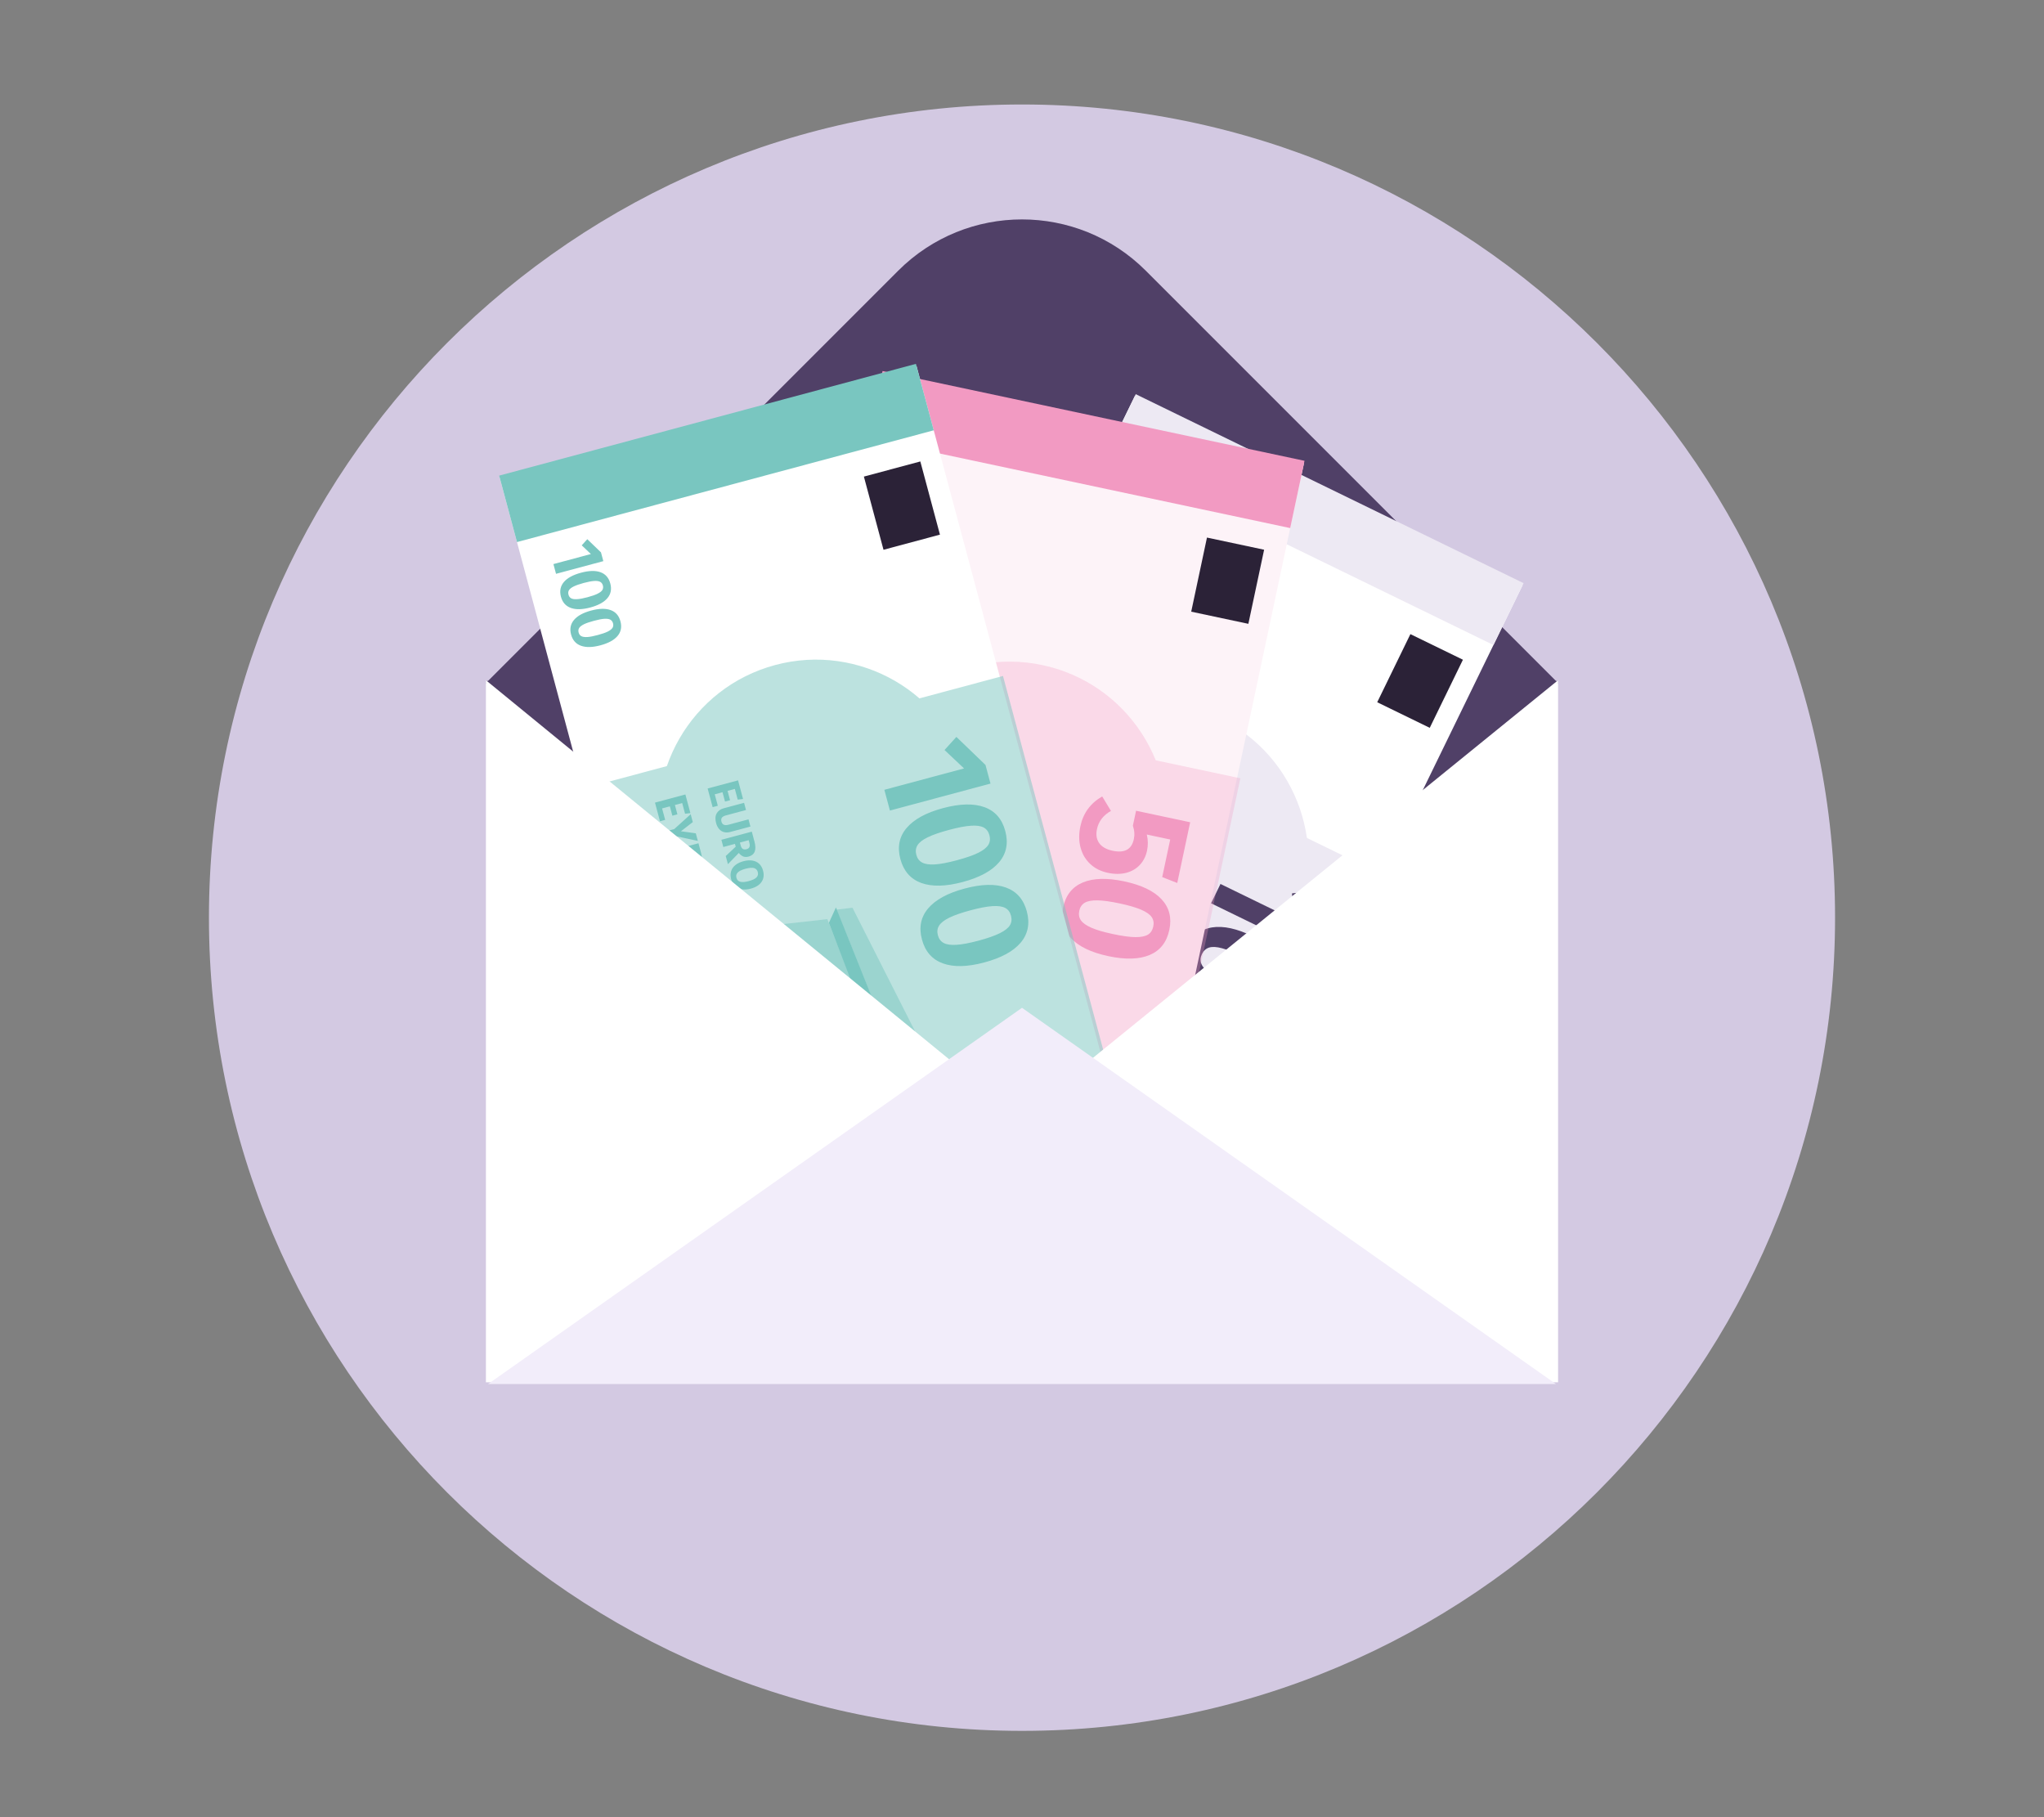 <?xml version="1.0" encoding="utf-8"?>
<svg xmlns="http://www.w3.org/2000/svg" xmlns:serif="http://www.serif.com/" xmlns:xlink="http://www.w3.org/1999/xlink" width="100%" height="100%" viewBox="0 0 450 400" version="1.1" style="fill-rule:evenodd;clip-rule:evenodd;stroke-linejoin:round;stroke-miterlimit:2;">
    <rect x="0" y="0" width="450" height="400" fill="#808080" stroke="none"/>
    <g>
        <g transform="matrix(1,0,0,1,225,202)">
            <g>
                <path d="M0,-179C98.79,-179 179,-98.79 179,0C179,98.79 98.79,179 0,179C-98.79,179 -179,98.79 -179,0C-179,-98.79 -98.79,-179 0,-179Z" style="fill:rgb(211,201,226);fill-rule:nonzero;"/>
                <path d="M0,-179C98.79,-179 179,-98.79 179,0C179,98.79 98.79,179 0,179C-98.79,179 -179,98.79 -179,0C-179,-98.79 -98.79,-179 0,-179Z" style="fill-opacity:0;fill-rule:nonzero;"/>
            </g>
        </g>
        <g transform="matrix(1,0,0,1,-35.84,77.528)">
            <g>
                <path d="M378.907,72.371L260.838,190.436L142.773,72.37L378.907,72.371Z" style="fill:rgb(80,64,103);fill-rule:nonzero;"/>
                <path d="M378.907,72.371L260.838,190.436L142.773,72.37L378.907,72.371Z" style="fill-opacity:0;fill-rule:nonzero;"/>
            </g>
        </g>
        <g transform="matrix(1,0,0,1,-35.84,78.028)">
            <g>
                <path d="M378.907,72.371L142.773,72.37L233.585,-18.441C248.637,-33.492 273.04,-33.492 288.092,-18.441L378.907,72.371Z" style="fill:rgb(80,64,103);fill-rule:nonzero;"/>
                <path d="M378.907,72.371L142.773,72.37L233.585,-18.441C248.637,-33.492 273.04,-33.492 288.092,-18.441L378.907,72.371Z" style="fill-opacity:0;fill-rule:nonzero;"/>
            </g>
        </g>
        <g transform="matrix(0.899,0.438,-0.438,0.899,159.801,-76.226)">
            <g transform="matrix(1,0,0,1,200,199.571)">
                <g>
                    <rect x="-47.491" y="-92.072" width="94.982" height="184.143" style="fill:white;fill-rule:nonzero;"/>
                </g>
            </g>
            <g transform="matrix(1,0,0,1,200,114.571)">
                <g>
                    <rect x="-47.491" y="-7.571" width="94.982" height="15.143" style="fill:rgb(237,233,243);fill-rule:nonzero;"/>
                </g>
            </g>
            <g transform="matrix(1,0,0,1,185.187,198.5)">
                <g transform="matrix(1,0,0,1,15.205,-0.795)">
                    <path d="M0,-34.705C19.154,-34.705 34.705,-19.154 34.705,0C34.705,19.154 19.154,34.705 0,34.705C-19.154,34.705 -34.705,19.154 -34.705,0C-34.705,-19.154 -19.154,-34.705 0,-34.705Z" style="fill:rgb(237,233,243);fill-rule:nonzero;"/>
                </g>
                <g transform="matrix(1.015,0,0,1.105,14.813,38.369)">
                    <rect x="-47.5" y="-52.993" width="95" height="105.985" style="fill:rgb(237,233,243);fill-rule:nonzero;"/>
                </g>
            </g>
            <g transform="matrix(1,0,0,1,236.432,136.338)">
                <g>
                    <rect x="-6.432" y="-8.339" width="12.864" height="16.677" style="fill:rgb(43,34,55);fill-rule:nonzero;"/>
                </g>
            </g>
            <g transform="matrix(0,1,-1,0,216.5,188)">
                <path d="M8.23,-22.92L0.61,-18.33L2.72,-15.06L7.75,-18.16L7.75,0L12.48,0L12.48,-22.92L8.23,-22.92ZM23.39,-23.36C20.65,-23.36 18.56,-22.33 17.14,-20.28C15.71,-18.23 14.99,-15.28 14.99,-11.42C14.99,-7.57 15.71,-4.61 17.14,-2.55C18.56,-0.49 20.65,0.54 23.39,0.54C26.13,0.54 28.23,-0.49 29.67,-2.55C31.1,-4.61 31.82,-7.57 31.82,-11.42C31.82,-15.28 31.11,-18.23 29.68,-20.28C28.25,-22.33 26.16,-23.36 23.39,-23.36ZM23.39,-19.75C24.21,-19.75 24.87,-19.5 25.36,-18.99C25.86,-18.48 26.24,-17.62 26.49,-16.41C26.74,-15.19 26.86,-13.53 26.86,-11.42C26.86,-9.34 26.74,-7.69 26.49,-6.48C26.24,-5.26 25.86,-4.4 25.36,-3.88C24.87,-3.35 24.21,-3.09 23.39,-3.09C22.58,-3.09 21.92,-3.36 21.42,-3.89C20.92,-4.43 20.55,-5.3 20.32,-6.51C20.08,-7.72 19.96,-9.36 19.96,-11.42C19.96,-13.49 20.08,-15.12 20.32,-16.34C20.55,-17.55 20.92,-18.42 21.42,-18.96C21.92,-19.49 22.58,-19.75 23.39,-19.75Z" style="fill:rgb(80,64,103);fill-rule:nonzero;"/>
            </g>
            <g transform="matrix(0,1,-1,0,159,125.25)">
                <path d="M3.87,-10.78L0.29,-8.62L1.28,-7.09L3.65,-8.54L3.65,0L5.87,0L5.87,-10.78L3.87,-10.78ZM11.01,-10.99C9.72,-10.99 8.74,-10.51 8.06,-9.54C7.39,-8.58 7.06,-7.19 7.06,-5.38C7.06,-3.56 7.39,-2.17 8.06,-1.2C8.74,-0.23 9.72,0.26 11.01,0.26C12.3,0.26 13.28,-0.23 13.96,-1.2C14.64,-2.17 14.98,-3.56 14.98,-5.38C14.98,-7.19 14.64,-8.58 13.97,-9.54C13.3,-10.51 12.31,-10.99 11.01,-10.99ZM11.01,-9.3C11.39,-9.3 11.7,-9.18 11.94,-8.94C12.17,-8.7 12.35,-8.29 12.46,-7.72C12.58,-7.15 12.64,-6.37 12.64,-5.38C12.64,-4.39 12.58,-3.62 12.46,-3.05C12.35,-2.48 12.17,-2.07 11.94,-1.82C11.7,-1.58 11.39,-1.46 11.01,-1.46C10.62,-1.46 10.31,-1.58 10.08,-1.83C9.85,-2.08 9.67,-2.49 9.56,-3.06C9.45,-3.63 9.39,-4.41 9.39,-5.38C9.39,-6.35 9.45,-7.12 9.56,-7.69C9.67,-8.26 9.85,-8.67 10.08,-8.92C10.31,-9.17 10.62,-9.3 11.01,-9.3Z" style="fill:rgb(80,64,103);fill-rule:nonzero;"/>
            </g>
            <g transform="matrix(0,1,-1,0,179,184.75)">
                <path d="M0.65,-6.93L0.65,0L4.9,0L4.9,-1.18L2.29,-1.18L2.29,-2.95L4.42,-2.95L4.42,-4.1L2.29,-4.1L2.29,-5.76L4.73,-5.76L4.9,-6.93L0.65,-6.93ZM11.18,-6.93L9.54,-6.93L9.54,-2.37C9.54,-1.92 9.45,-1.59 9.28,-1.38C9.11,-1.16 8.84,-1.05 8.47,-1.05C8.1,-1.05 7.83,-1.16 7.66,-1.38C7.49,-1.59 7.41,-1.92 7.41,-2.37L7.41,-6.93L5.77,-6.93L5.77,-2.3C5.77,-1.55 6,-0.95 6.46,-0.5C6.92,-0.05 7.59,0.17 8.47,0.17C9.06,0.17 9.55,0.06 9.96,-0.15C10.37,-0.36 10.67,-0.66 10.87,-1.03C11.08,-1.4 11.18,-1.83 11.18,-2.3L11.18,-6.93ZM16.04,0L17.89,0L16.13,-2.95C16.59,-3.16 16.93,-3.41 17.14,-3.71C17.35,-4 17.46,-4.37 17.46,-4.82C17.46,-5.53 17.22,-6.06 16.74,-6.41C16.27,-6.76 15.56,-6.93 14.61,-6.93L12.34,-6.93L12.34,0L13.98,0L13.98,-2.65L14.62,-2.65L16.04,0ZM13.98,-5.78L14.57,-5.78C14.98,-5.78 15.28,-5.7 15.47,-5.55C15.67,-5.4 15.77,-5.15 15.77,-4.82C15.77,-4.46 15.68,-4.2 15.49,-4.03C15.31,-3.86 15.04,-3.78 14.67,-3.78L13.98,-3.78L13.98,-5.78ZM21.27,-7.1C20.62,-7.1 20.07,-6.96 19.6,-6.67C19.13,-6.38 18.77,-5.96 18.52,-5.41C18.27,-4.86 18.15,-4.22 18.15,-3.47C18.15,-2.7 18.27,-2.05 18.52,-1.51C18.77,-0.96 19.13,-0.55 19.6,-0.26C20.07,0.03 20.62,0.17 21.27,0.17C21.92,0.17 22.47,0.03 22.94,-0.27C23.41,-0.56 23.77,-0.97 24.02,-1.52C24.27,-2.07 24.4,-2.72 24.4,-3.47C24.4,-4.62 24.12,-5.52 23.57,-6.15C23.02,-6.78 22.26,-7.1 21.27,-7.1ZM21.27,-5.9C21.74,-5.9 22.1,-5.71 22.33,-5.33C22.56,-4.95 22.68,-4.33 22.68,-3.47C22.68,-2.61 22.56,-1.99 22.33,-1.61C22.1,-1.22 21.75,-1.03 21.27,-1.03C20.8,-1.03 20.45,-1.22 20.22,-1.61C19.99,-2 19.87,-2.62 19.87,-3.47C19.87,-4.32 19.98,-4.94 20.21,-5.33C20.44,-5.71 20.8,-5.9 21.27,-5.9ZM0.65,5.07L0.65,12L4.9,12L4.9,10.82L2.29,10.82L2.29,9.05L4.42,9.05L4.42,7.9L2.29,7.9L2.29,6.24L4.73,6.24L4.9,5.07L0.65,5.07ZM9.5,5.07L8.22,8.12L6.94,5.07L5.15,5.07L7.37,9.41L7.37,12L9.01,12L9.01,9.4L11.23,5.07L9.5,5.07ZM14.01,5.07L11.77,5.07L11.77,12L13.41,12L13.41,9.69L14.16,9.69C14.99,9.69 15.66,9.49 16.15,9.09C16.65,8.7 16.9,8.11 16.9,7.33C16.9,6.58 16.65,6.02 16.14,5.64C15.63,5.26 14.92,5.07 14.01,5.07ZM14.02,8.51L13.41,8.51L13.41,6.24L13.99,6.24C14.8,6.24 15.21,6.6 15.21,7.33C15.21,7.75 15.11,8.05 14.9,8.23C14.7,8.42 14.41,8.51 14.02,8.51ZM20.53,4.9C19.88,4.9 19.33,5.04 18.86,5.33C18.39,5.62 18.03,6.04 17.78,6.59C17.53,7.14 17.41,7.78 17.41,8.53C17.41,9.3 17.53,9.95 17.78,10.49C18.03,11.04 18.39,11.45 18.86,11.74C19.33,12.03 19.88,12.17 20.53,12.17C21.18,12.17 21.73,12.03 22.21,11.73C22.68,11.44 23.04,11.03 23.29,10.48C23.54,9.93 23.66,9.28 23.66,8.53C23.66,7.38 23.39,6.48 22.84,5.85C22.29,5.22 21.52,4.9 20.53,4.9ZM20.53,6.1C21,6.1 21.36,6.29 21.59,6.67C21.82,7.05 21.94,7.67 21.94,8.53C21.94,9.39 21.82,10.01 21.59,10.39C21.36,10.78 21.01,10.97 20.53,10.97C20.06,10.97 19.71,10.78 19.48,10.39C19.25,10 19.13,9.38 19.13,8.53C19.13,7.68 19.24,7.06 19.47,6.67C19.7,6.29 20.06,6.1 20.53,6.1ZM0.65,16.07L0.65,23L4.9,23L4.9,21.82L2.29,21.82L2.29,20.05L4.42,20.05L4.42,18.9L2.29,18.9L2.29,17.24L4.73,17.24L4.9,16.07L0.65,16.07ZM11.21,16.07L9.74,16.07L9.74,18.87C9.74,19.68 9.81,20.54 9.96,21.45L7.91,16.07L5.87,16.07L5.87,23L7.33,23L7.33,20.46C7.33,19.91 7.31,19.43 7.27,19.02C7.24,18.62 7.19,18.16 7.12,17.63L9.12,23L11.21,23L11.21,16.07ZM14.7,16.07L12.46,16.07L12.46,23L14.1,23L14.1,20.69L14.85,20.69C15.68,20.69 16.35,20.49 16.85,20.09C17.34,19.7 17.59,19.11 17.59,18.33C17.59,17.58 17.34,17.02 16.83,16.64C16.32,16.26 15.61,16.07 14.7,16.07ZM14.71,19.51L14.1,19.51L14.1,17.24L14.68,17.24C15.49,17.24 15.9,17.6 15.9,18.33C15.9,18.75 15.8,19.05 15.6,19.23C15.39,19.42 15.1,19.51 14.71,19.51ZM21.22,15.9C20.57,15.9 20.02,16.04 19.55,16.33C19.08,16.62 18.73,17.04 18.48,17.59C18.23,18.14 18.1,18.78 18.1,19.53C18.1,20.3 18.23,20.95 18.48,21.49C18.73,22.04 19.08,22.45 19.55,22.74C20.02,23.03 20.57,23.17 21.22,23.17C21.87,23.17 22.43,23.03 22.9,22.73C23.37,22.44 23.73,22.03 23.98,21.48C24.23,20.93 24.35,20.28 24.35,19.53C24.35,18.38 24.08,17.48 23.53,16.85C22.98,16.22 22.21,15.9 21.22,15.9ZM21.22,17.1C21.69,17.1 22.05,17.29 22.28,17.67C22.51,18.05 22.63,18.67 22.63,19.53C22.63,20.39 22.52,21.01 22.29,21.39C22.06,21.78 21.7,21.97 21.22,21.97C20.75,21.97 20.4,21.78 20.17,21.39C19.94,21 19.82,20.38 19.82,19.53C19.82,18.68 19.94,18.06 20.17,17.67C20.4,17.29 20.75,17.1 21.22,17.1Z" style="fill:rgb(80,64,103);fill-rule:nonzero;"/>
            </g>
            <g transform="matrix(1,0,0,1,200,200)">
                <g>
                    <path d="M-47.25,13.25L-47,70.5L3.75,79.25L-3,20L-47.25,13.25Z" style="fill:rgb(242,154,194);fill-opacity:0.5;fill-rule:nonzero;"/>
                </g>
            </g>
            <g transform="matrix(1,0,0,1,198,200)">
                <g>
                    <path d="M-37.5,33.125L-40.375,57.75L0.5,64.375C0.5,64.375 -0.125,55.25 -0.75,47.125C-1.375,39 -12.5,37.125 -12.5,37.125L-37.5,33.125Z" style="fill:rgb(242,154,194);fill-rule:nonzero;"/>
                </g>
            </g>
            <g transform="matrix(1,0,0,1,198.75,200)">
                <g>
                    <path d="M0.75,18L-1.625,20.875C-1.625,20.875 3.625,71.75 4,71.5C4.375,71.25 6.75,68.125 6.75,68.125L0.75,18Z" style="fill:rgb(242,154,194);fill-rule:nonzero;"/>
                </g>
                <g transform="matrix(1,0,0,1,-1,0)">
                    <g opacity="0.5">
                        <path d="M1.75,18.5L7.75,68.25L15.5,67.875L5.25,19L1.75,18.5Z" style="fill:rgb(242,154,194);fill-rule:nonzero;"/>
                    </g>
                </g>
            </g>
        </g>
        <g transform="matrix(0.978,0.208,-0.208,0.978,67.406,-54.693)">
            <g transform="matrix(1,0,0,1,200,199.571)">
                <g>
                    <rect x="-47.491" y="-92.072" width="94.982" height="184.143" style="fill:rgb(253,243,248);fill-rule:nonzero;"/>
                </g>
            </g>
            <g transform="matrix(1,0,0,1,200,114.571)">
                <g>
                    <rect x="-47.491" y="-7.571" width="94.982" height="15.143" style="fill:rgb(242,154,194);fill-rule:nonzero;"/>
                </g>
            </g>
            <g transform="matrix(1,0,0,1,185.187,198.5)">
                <g opacity="0.3">
                    <g transform="matrix(1,0,0,1,15.205,-0.795)">
                        <path d="M0,-34.705C19.154,-34.705 34.705,-19.154 34.705,0C34.705,19.154 19.154,34.705 0,34.705C-19.154,34.705 -34.705,19.154 -34.705,0C-34.705,-19.154 -19.154,-34.705 0,-34.705Z" style="fill:rgb(242,154,194);fill-rule:nonzero;"/>
                    </g>
                    <g transform="matrix(1.015,0,0,1.105,14.813,38.369)">
                        <rect x="-47.5" y="-52.993" width="95" height="105.985" style="fill:rgb(242,154,194);fill-rule:nonzero;"/>
                    </g>
                </g>
            </g>
            <g transform="matrix(1,0,0,1,236.432,136.338)">
                <g>
                    <rect x="-6.432" y="-8.339" width="12.864" height="16.677" style="fill:rgb(43,34,55);fill-rule:nonzero;"/>
                </g>
            </g>
            <g transform="matrix(0,1,-1,0,216.5,188)">
                <path d="M15.74,-22.92L2.07,-22.92L2.07,-10.74L5.44,-10.74C5.96,-11.04 6.44,-11.25 6.89,-11.37C7.33,-11.5 7.8,-11.56 8.3,-11.56C10.61,-11.56 11.76,-10.21 11.76,-7.51C11.76,-6.11 11.42,-5.03 10.73,-4.28C10.04,-3.54 9.07,-3.16 7.82,-3.16C6.05,-3.16 4.53,-3.89 3.26,-5.34L0.54,-2.79C2.54,-0.57 5.01,0.54 7.96,0.54C9.7,0.54 11.24,0.2 12.56,-0.48C13.89,-1.16 14.91,-2.1 15.64,-3.32C16.37,-4.53 16.73,-5.93 16.73,-7.51C16.73,-9.03 16.44,-10.35 15.88,-11.48C15.31,-12.6 14.54,-13.45 13.55,-14.04C12.56,-14.63 11.44,-14.93 10.17,-14.93C8.96,-14.93 7.81,-14.67 6.7,-14.14L6.7,-19.41L15.16,-19.41L15.74,-22.92ZM26.21,-23.36C23.47,-23.36 21.39,-22.33 19.96,-20.28C18.53,-18.23 17.82,-15.28 17.82,-11.42C17.82,-7.57 18.53,-4.61 19.96,-2.55C21.39,-0.49 23.47,0.54 26.21,0.54C28.96,0.54 31.05,-0.49 32.49,-2.55C33.93,-4.61 34.65,-7.57 34.65,-11.42C34.65,-15.28 33.93,-18.23 32.5,-20.28C31.08,-22.33 28.98,-23.36 26.21,-23.36ZM26.21,-19.75C27.03,-19.75 27.69,-19.5 28.19,-18.99C28.68,-18.48 29.06,-17.62 29.31,-16.41C29.56,-15.19 29.68,-13.53 29.68,-11.42C29.68,-9.34 29.56,-7.69 29.31,-6.48C29.06,-5.26 28.68,-4.4 28.19,-3.88C27.69,-3.35 27.03,-3.09 26.21,-3.09C25.4,-3.09 24.74,-3.36 24.24,-3.89C23.74,-4.43 23.38,-5.3 23.14,-6.51C22.9,-7.72 22.78,-9.36 22.78,-11.42C22.78,-13.49 22.9,-15.12 23.14,-16.34C23.38,-17.55 23.74,-18.42 24.24,-18.96C24.74,-19.49 25.4,-19.75 26.21,-19.75Z" style="fill:rgb(242,154,194);fill-rule:nonzero;"/>
            </g>
            <g transform="matrix(0,1,-1,0,159,125.25)">
                <path d="M7.41,-10.78L0.98,-10.78L0.98,-5.06L2.56,-5.06C2.81,-5.19 3.03,-5.29 3.24,-5.35C3.45,-5.41 3.67,-5.44 3.9,-5.44C4.99,-5.44 5.54,-4.81 5.54,-3.54C5.54,-2.87 5.37,-2.37 5.05,-2.02C4.72,-1.66 4.27,-1.49 3.68,-1.49C2.85,-1.49 2.13,-1.83 1.54,-2.51L0.26,-1.31C1.19,-0.27 2.36,0.26 3.74,0.26C4.57,0.26 5.29,0.1 5.91,-0.22C6.54,-0.54 7.02,-0.99 7.36,-1.56C7.7,-2.13 7.87,-2.79 7.87,-3.54C7.87,-4.25 7.74,-4.87 7.47,-5.4C7.21,-5.93 6.84,-6.33 6.38,-6.61C5.91,-6.89 5.38,-7.02 4.78,-7.02C4.22,-7.02 3.67,-6.9 3.15,-6.66L3.15,-9.14L7.14,-9.14L7.41,-10.78ZM12.34,-10.99C11.05,-10.99 10.06,-10.51 9.39,-9.54C8.72,-8.58 8.38,-7.19 8.38,-5.38C8.38,-3.56 8.72,-2.17 9.39,-1.2C10.06,-0.23 11.05,0.26 12.34,0.26C13.63,0.26 14.61,-0.23 15.29,-1.2C15.97,-2.17 16.3,-3.56 16.3,-5.38C16.3,-7.19 15.97,-8.58 15.3,-9.54C14.62,-10.51 13.64,-10.99 12.34,-10.99ZM12.34,-9.3C12.72,-9.3 13.03,-9.18 13.26,-8.94C13.5,-8.7 13.67,-8.29 13.79,-7.72C13.91,-7.15 13.97,-6.37 13.97,-5.38C13.97,-4.39 13.91,-3.62 13.79,-3.05C13.67,-2.48 13.5,-2.07 13.26,-1.82C13.03,-1.58 12.72,-1.46 12.34,-1.46C11.95,-1.46 11.64,-1.58 11.41,-1.83C11.17,-2.08 11,-2.49 10.89,-3.06C10.78,-3.63 10.72,-4.41 10.72,-5.38C10.72,-6.35 10.78,-7.12 10.89,-7.69C11,-8.26 11.17,-8.67 11.41,-8.92C11.64,-9.17 11.95,-9.3 12.34,-9.3Z" style="fill:rgb(242,154,194);fill-rule:nonzero;"/>
            </g>
            <g transform="matrix(0,1,-1,0,179,184.75)">
                <path d="M0.65,-6.93L0.65,0L4.9,0L4.9,-1.18L2.29,-1.18L2.29,-2.95L4.42,-2.95L4.42,-4.1L2.29,-4.1L2.29,-5.76L4.73,-5.76L4.9,-6.93L0.65,-6.93ZM11.18,-6.93L9.54,-6.93L9.54,-2.37C9.54,-1.92 9.45,-1.59 9.28,-1.38C9.11,-1.16 8.84,-1.05 8.47,-1.05C8.1,-1.05 7.83,-1.16 7.66,-1.38C7.49,-1.59 7.41,-1.92 7.41,-2.37L7.41,-6.93L5.77,-6.93L5.77,-2.3C5.77,-1.55 6,-0.95 6.46,-0.5C6.92,-0.05 7.59,0.17 8.47,0.17C9.06,0.17 9.55,0.06 9.96,-0.15C10.37,-0.36 10.67,-0.66 10.87,-1.03C11.08,-1.4 11.18,-1.83 11.18,-2.3L11.18,-6.93ZM16.04,0L17.89,0L16.13,-2.95C16.59,-3.16 16.93,-3.41 17.14,-3.71C17.35,-4 17.46,-4.37 17.46,-4.82C17.46,-5.53 17.22,-6.06 16.74,-6.41C16.27,-6.76 15.56,-6.93 14.61,-6.93L12.34,-6.93L12.34,0L13.98,0L13.98,-2.65L14.62,-2.65L16.04,0ZM13.98,-5.78L14.57,-5.78C14.98,-5.78 15.28,-5.7 15.47,-5.55C15.67,-5.4 15.77,-5.15 15.77,-4.82C15.77,-4.46 15.68,-4.2 15.49,-4.03C15.31,-3.86 15.04,-3.78 14.67,-3.78L13.98,-3.78L13.98,-5.78ZM21.27,-7.1C20.62,-7.1 20.07,-6.96 19.6,-6.67C19.13,-6.38 18.77,-5.96 18.52,-5.41C18.27,-4.86 18.15,-4.22 18.15,-3.47C18.15,-2.7 18.27,-2.05 18.52,-1.51C18.77,-0.96 19.13,-0.55 19.6,-0.26C20.07,0.03 20.62,0.17 21.27,0.17C21.92,0.17 22.47,0.03 22.94,-0.27C23.41,-0.56 23.77,-0.97 24.02,-1.52C24.27,-2.07 24.4,-2.72 24.4,-3.47C24.4,-4.62 24.12,-5.52 23.57,-6.15C23.02,-6.78 22.26,-7.1 21.27,-7.1ZM21.27,-5.9C21.74,-5.9 22.1,-5.71 22.33,-5.33C22.56,-4.95 22.68,-4.33 22.68,-3.47C22.68,-2.61 22.56,-1.99 22.33,-1.61C22.1,-1.22 21.75,-1.03 21.27,-1.03C20.8,-1.03 20.45,-1.22 20.22,-1.61C19.99,-2 19.87,-2.62 19.87,-3.47C19.87,-4.32 19.98,-4.94 20.21,-5.33C20.44,-5.71 20.8,-5.9 21.27,-5.9ZM0.65,5.07L0.65,12L4.9,12L4.9,10.82L2.29,10.82L2.29,9.05L4.42,9.05L4.42,7.9L2.29,7.9L2.29,6.24L4.73,6.24L4.9,5.07L0.65,5.07ZM9.5,5.07L8.22,8.12L6.94,5.07L5.15,5.07L7.37,9.41L7.37,12L9.01,12L9.01,9.4L11.23,5.07L9.5,5.07ZM14.01,5.07L11.77,5.07L11.77,12L13.41,12L13.41,9.69L14.16,9.69C14.99,9.69 15.66,9.49 16.15,9.09C16.65,8.7 16.9,8.11 16.9,7.33C16.9,6.58 16.65,6.02 16.14,5.64C15.63,5.26 14.92,5.07 14.01,5.07ZM14.02,8.51L13.41,8.51L13.41,6.24L13.99,6.24C14.8,6.24 15.21,6.6 15.21,7.33C15.21,7.75 15.11,8.05 14.9,8.23C14.7,8.42 14.41,8.51 14.02,8.51ZM20.53,4.9C19.88,4.9 19.33,5.04 18.86,5.33C18.39,5.62 18.03,6.04 17.78,6.59C17.53,7.14 17.41,7.78 17.41,8.53C17.41,9.3 17.53,9.95 17.78,10.49C18.03,11.04 18.39,11.45 18.86,11.74C19.33,12.03 19.88,12.17 20.53,12.17C21.18,12.17 21.73,12.03 22.21,11.73C22.68,11.44 23.04,11.03 23.29,10.48C23.54,9.93 23.66,9.28 23.66,8.53C23.66,7.38 23.39,6.48 22.84,5.85C22.29,5.22 21.52,4.9 20.53,4.9ZM20.53,6.1C21,6.1 21.36,6.29 21.59,6.67C21.82,7.05 21.94,7.67 21.94,8.53C21.94,9.39 21.82,10.01 21.59,10.39C21.36,10.78 21.01,10.97 20.53,10.97C20.06,10.97 19.71,10.78 19.48,10.39C19.25,10 19.13,9.38 19.13,8.53C19.13,7.68 19.24,7.06 19.47,6.67C19.7,6.29 20.06,6.1 20.53,6.1ZM0.65,16.07L0.65,23L4.9,23L4.9,21.82L2.29,21.82L2.29,20.05L4.42,20.05L4.42,18.9L2.29,18.9L2.29,17.24L4.73,17.24L4.9,16.07L0.65,16.07ZM11.21,16.07L9.74,16.07L9.74,18.87C9.74,19.68 9.81,20.54 9.96,21.45L7.91,16.07L5.87,16.07L5.87,23L7.33,23L7.33,20.46C7.33,19.91 7.31,19.43 7.27,19.02C7.24,18.62 7.19,18.16 7.12,17.63L9.12,23L11.21,23L11.21,16.07ZM14.7,16.07L12.46,16.07L12.46,23L14.1,23L14.1,20.69L14.85,20.69C15.68,20.69 16.35,20.49 16.85,20.09C17.34,19.7 17.59,19.11 17.59,18.33C17.59,17.58 17.34,17.02 16.83,16.64C16.32,16.26 15.61,16.07 14.7,16.07ZM14.71,19.51L14.1,19.51L14.1,17.24L14.68,17.24C15.49,17.24 15.9,17.6 15.9,18.33C15.9,18.75 15.8,19.05 15.6,19.23C15.39,19.42 15.1,19.51 14.71,19.51ZM21.22,15.9C20.57,15.9 20.02,16.04 19.55,16.33C19.08,16.62 18.73,17.04 18.48,17.59C18.23,18.14 18.1,18.78 18.1,19.53C18.1,20.3 18.23,20.95 18.48,21.49C18.73,22.04 19.08,22.45 19.55,22.74C20.02,23.03 20.57,23.17 21.22,23.17C21.87,23.17 22.43,23.03 22.9,22.73C23.37,22.44 23.73,22.03 23.98,21.48C24.23,20.93 24.35,20.28 24.35,19.53C24.35,18.38 24.08,17.48 23.53,16.85C22.98,16.22 22.21,15.9 21.22,15.9ZM21.22,17.1C21.69,17.1 22.05,17.29 22.28,17.67C22.51,18.05 22.63,18.67 22.63,19.53C22.63,20.39 22.52,21.01 22.29,21.39C22.06,21.78 21.7,21.97 21.22,21.97C20.75,21.97 20.4,21.78 20.17,21.39C19.94,21 19.82,20.38 19.82,19.53C19.82,18.68 19.94,18.06 20.17,17.67C20.4,17.29 20.75,17.1 21.22,17.1Z" style="fill:rgb(242,154,194);fill-rule:nonzero;"/>
            </g>
            <g transform="matrix(1,0,0,1,200,200)">
                <g>
                    <path d="M-47.25,13.25L-47,70.5L3.75,79.25L-3,20L-47.25,13.25Z" style="fill:rgb(242,154,194);fill-opacity:0.5;fill-rule:nonzero;"/>
                </g>
            </g>
            <g transform="matrix(1,0,0,1,198,200)">
                <g>
                    <path d="M-37.5,33.125L-40.375,57.75L0.5,64.375C0.5,64.375 -0.125,55.25 -0.75,47.125C-1.375,39 -12.5,37.125 -12.5,37.125L-37.5,33.125Z" style="fill:rgb(242,154,194);fill-rule:nonzero;"/>
                </g>
            </g>
            <g transform="matrix(1,0,0,1,198.75,200)">
                <g>
                    <path d="M0.75,18L-1.625,20.875C-1.625,20.875 3.625,71.75 4,71.5C4.375,71.25 6.75,68.125 6.75,68.125L0.75,18Z" style="fill:rgb(242,154,194);fill-rule:nonzero;"/>
                </g>
                <g transform="matrix(1,0,0,1,-1,0)">
                    <g opacity="0.5">
                        <path d="M1.75,18.5L7.75,68.25L15.5,67.875L5.25,19L1.75,18.5Z" style="fill:rgb(242,154,194);fill-rule:nonzero;"/>
                    </g>
                </g>
            </g>
        </g>
        <g transform="matrix(0.966,-0.259,0.259,0.966,-65.141,40.83)">
            <g transform="matrix(1,0,0,1,200,199.571)">
                <g>
                    <rect x="-47.491" y="-92.072" width="94.982" height="184.143" style="fill:white;fill-rule:nonzero;"/>
                </g>
            </g>
            <g transform="matrix(1,0,0,1,200,114.571)">
                <g>
                    <rect x="-47.491" y="-7.571" width="94.982" height="15.143" style="fill:rgb(121,198,192);fill-rule:nonzero;"/>
                </g>
            </g>
            <g transform="matrix(1,0,0,1,185.187,198.5)">
                <g opacity="0.5">
                    <g transform="matrix(1,0,0,1,15.205,-0.795)">
                        <path d="M0,-34.705C19.154,-34.705 34.705,-19.154 34.705,0C34.705,19.154 19.154,34.705 0,34.705C-19.154,34.705 -34.705,19.154 -34.705,0C-34.705,-19.154 -19.154,-34.705 0,-34.705Z" style="fill:rgb(121,198,192);fill-rule:nonzero;"/>
                    </g>
                    <g transform="matrix(1.015,0,0,1.105,14.813,38.369)">
                        <rect x="-47.5" y="-52.993" width="95" height="105.985" style="fill:rgb(121,198,192);fill-rule:nonzero;"/>
                    </g>
                </g>
            </g>
            <g transform="matrix(1,0,0,1,236.432,136.338)">
                <g>
                    <rect x="-6.432" y="-8.339" width="12.864" height="16.677" style="fill:rgb(43,34,55);fill-rule:nonzero;"/>
                </g>
            </g>
            <g transform="matrix(0,1,-1,0,216.5,188)">
                <path d="M8.23,-22.92L0.61,-18.33L2.72,-15.06L7.75,-18.16L7.75,0L12.48,0L12.48,-22.92L8.23,-22.92ZM23.39,-23.36C20.65,-23.36 18.56,-22.33 17.14,-20.28C15.71,-18.23 14.99,-15.28 14.99,-11.42C14.99,-7.57 15.71,-4.61 17.14,-2.55C18.56,-0.49 20.65,0.54 23.39,0.54C26.13,0.54 28.23,-0.49 29.67,-2.55C31.1,-4.61 31.82,-7.57 31.82,-11.42C31.82,-15.28 31.11,-18.23 29.68,-20.28C28.25,-22.33 26.16,-23.36 23.39,-23.36ZM23.39,-19.75C24.21,-19.75 24.87,-19.5 25.36,-18.99C25.86,-18.48 26.24,-17.62 26.49,-16.41C26.74,-15.19 26.86,-13.53 26.86,-11.42C26.86,-9.34 26.74,-7.69 26.49,-6.48C26.24,-5.26 25.86,-4.4 25.36,-3.88C24.87,-3.35 24.21,-3.09 23.39,-3.09C22.58,-3.09 21.92,-3.36 21.42,-3.89C20.92,-4.43 20.55,-5.3 20.32,-6.51C20.08,-7.72 19.96,-9.36 19.96,-11.42C19.96,-13.49 20.08,-15.12 20.32,-16.34C20.55,-17.55 20.92,-18.42 21.42,-18.96C21.92,-19.49 22.58,-19.75 23.39,-19.75ZM41.72,-23.36C38.98,-23.36 36.89,-22.33 35.46,-20.28C34.03,-18.23 33.32,-15.28 33.32,-11.42C33.32,-7.57 34.03,-4.61 35.46,-2.55C36.89,-0.49 38.98,0.54 41.72,0.54C44.46,0.54 46.55,-0.49 47.99,-2.55C49.43,-4.61 50.15,-7.57 50.15,-11.42C50.15,-15.28 49.44,-18.23 48.01,-20.28C46.58,-22.33 44.48,-23.36 41.72,-23.36ZM41.72,-19.75C42.53,-19.75 43.19,-19.5 43.69,-18.99C44.19,-18.48 44.56,-17.62 44.81,-16.41C45.06,-15.19 45.19,-13.53 45.19,-11.42C45.19,-9.34 45.06,-7.69 44.81,-6.48C44.56,-5.26 44.19,-4.4 43.69,-3.88C43.19,-3.35 42.53,-3.09 41.72,-3.09C40.9,-3.09 40.24,-3.36 39.75,-3.89C39.25,-4.43 38.88,-5.3 38.64,-6.51C38.4,-7.72 38.28,-9.36 38.28,-11.42C38.28,-13.49 38.4,-15.12 38.64,-16.34C38.88,-17.55 39.25,-18.42 39.75,-18.96C40.24,-19.49 40.9,-19.75 41.72,-19.75Z" style="fill:rgb(121,198,192);fill-rule:nonzero;"/>
            </g>
            <g transform="matrix(0,1,-1,0,159,125.25)">
                <path d="M3.87,-10.78L0.29,-8.62L1.28,-7.09L3.65,-8.54L3.65,0L5.87,0L5.87,-10.78L3.87,-10.78ZM11.01,-10.99C9.72,-10.99 8.74,-10.51 8.06,-9.54C7.39,-8.58 7.06,-7.19 7.06,-5.38C7.06,-3.56 7.39,-2.17 8.06,-1.2C8.74,-0.23 9.72,0.26 11.01,0.26C12.3,0.26 13.28,-0.23 13.96,-1.2C14.64,-2.17 14.98,-3.56 14.98,-5.38C14.98,-7.19 14.64,-8.58 13.97,-9.54C13.3,-10.51 12.31,-10.99 11.01,-10.99ZM11.01,-9.3C11.39,-9.3 11.7,-9.18 11.94,-8.94C12.17,-8.7 12.35,-8.29 12.46,-7.72C12.58,-7.15 12.64,-6.37 12.64,-5.38C12.64,-4.39 12.58,-3.62 12.46,-3.05C12.35,-2.48 12.17,-2.07 11.94,-1.82C11.7,-1.58 11.39,-1.46 11.01,-1.46C10.62,-1.46 10.31,-1.58 10.08,-1.83C9.85,-2.08 9.67,-2.49 9.56,-3.06C9.45,-3.63 9.39,-4.41 9.39,-5.38C9.39,-6.35 9.45,-7.12 9.56,-7.69C9.67,-8.26 9.85,-8.67 10.08,-8.92C10.31,-9.17 10.62,-9.3 11.01,-9.3ZM19.63,-10.99C18.34,-10.99 17.36,-10.51 16.69,-9.54C16.02,-8.58 15.68,-7.19 15.68,-5.38C15.68,-3.56 16.02,-2.17 16.69,-1.2C17.36,-0.23 18.34,0.26 19.63,0.26C20.92,0.26 21.91,-0.23 22.58,-1.2C23.26,-2.17 23.6,-3.56 23.6,-5.38C23.6,-7.19 23.26,-8.58 22.59,-9.54C21.92,-10.51 20.93,-10.99 19.63,-10.99ZM19.63,-9.3C20.02,-9.3 20.33,-9.18 20.56,-8.94C20.79,-8.7 20.97,-8.29 21.09,-7.72C21.21,-7.15 21.26,-6.37 21.26,-5.38C21.26,-4.39 21.21,-3.62 21.09,-3.05C20.97,-2.48 20.79,-2.07 20.56,-1.82C20.33,-1.58 20.02,-1.46 19.63,-1.46C19.25,-1.46 18.94,-1.58 18.7,-1.83C18.47,-2.08 18.3,-2.49 18.18,-3.06C18.07,-3.63 18.02,-4.41 18.02,-5.38C18.02,-6.35 18.07,-7.12 18.18,-7.69C18.3,-8.26 18.47,-8.67 18.7,-8.92C18.94,-9.17 19.25,-9.3 19.63,-9.3Z" style="fill:rgb(121,198,192);fill-rule:nonzero;"/>
            </g>
            <g transform="matrix(0,1,-1,0,179,184.75)">
                <path d="M0.65,-6.93L0.65,0L4.9,0L4.9,-1.18L2.29,-1.18L2.29,-2.95L4.42,-2.95L4.42,-4.1L2.29,-4.1L2.29,-5.76L4.73,-5.76L4.9,-6.93L0.65,-6.93ZM11.18,-6.93L9.54,-6.93L9.54,-2.37C9.54,-1.92 9.45,-1.59 9.28,-1.38C9.11,-1.16 8.84,-1.05 8.47,-1.05C8.1,-1.05 7.83,-1.16 7.66,-1.38C7.49,-1.59 7.41,-1.92 7.41,-2.37L7.41,-6.93L5.77,-6.93L5.77,-2.3C5.77,-1.55 6,-0.95 6.46,-0.5C6.92,-0.05 7.59,0.17 8.47,0.17C9.06,0.17 9.55,0.06 9.96,-0.15C10.37,-0.36 10.67,-0.66 10.87,-1.03C11.08,-1.4 11.18,-1.83 11.18,-2.3L11.18,-6.93ZM16.04,0L17.89,0L16.13,-2.95C16.59,-3.16 16.93,-3.41 17.14,-3.71C17.35,-4 17.46,-4.37 17.46,-4.82C17.46,-5.53 17.22,-6.06 16.74,-6.41C16.27,-6.76 15.56,-6.93 14.61,-6.93L12.34,-6.93L12.34,0L13.98,0L13.98,-2.65L14.62,-2.65L16.04,0ZM13.98,-5.78L14.57,-5.78C14.98,-5.78 15.28,-5.7 15.47,-5.55C15.67,-5.4 15.77,-5.15 15.77,-4.82C15.77,-4.46 15.68,-4.2 15.49,-4.03C15.31,-3.86 15.04,-3.78 14.67,-3.78L13.98,-3.78L13.98,-5.78ZM21.27,-7.1C20.62,-7.1 20.07,-6.96 19.6,-6.67C19.13,-6.38 18.77,-5.96 18.52,-5.41C18.27,-4.86 18.15,-4.22 18.15,-3.47C18.15,-2.7 18.27,-2.05 18.52,-1.51C18.77,-0.96 19.13,-0.55 19.6,-0.26C20.07,0.03 20.62,0.17 21.27,0.17C21.92,0.17 22.47,0.03 22.94,-0.27C23.41,-0.56 23.77,-0.97 24.02,-1.52C24.27,-2.07 24.4,-2.72 24.4,-3.47C24.4,-4.62 24.12,-5.52 23.57,-6.15C23.02,-6.78 22.26,-7.1 21.27,-7.1ZM21.27,-5.9C21.74,-5.9 22.1,-5.71 22.33,-5.33C22.56,-4.95 22.68,-4.33 22.68,-3.47C22.68,-2.61 22.56,-1.99 22.33,-1.61C22.1,-1.22 21.75,-1.03 21.27,-1.03C20.8,-1.03 20.45,-1.22 20.22,-1.61C19.99,-2 19.87,-2.62 19.87,-3.47C19.87,-4.32 19.98,-4.94 20.21,-5.33C20.44,-5.71 20.8,-5.9 21.27,-5.9ZM0.65,5.07L0.65,12L4.9,12L4.9,10.82L2.29,10.82L2.29,9.05L4.42,9.05L4.42,7.9L2.29,7.9L2.29,6.24L4.73,6.24L4.9,5.07L0.65,5.07ZM9.5,5.07L8.22,8.12L6.94,5.07L5.15,5.07L7.37,9.41L7.37,12L9.01,12L9.01,9.4L11.23,5.07L9.5,5.07ZM14.01,5.07L11.77,5.07L11.77,12L13.41,12L13.41,9.69L14.16,9.69C14.99,9.69 15.66,9.49 16.15,9.09C16.65,8.7 16.9,8.11 16.9,7.33C16.9,6.58 16.65,6.02 16.14,5.64C15.63,5.26 14.92,5.07 14.01,5.07ZM14.02,8.51L13.41,8.51L13.41,6.24L13.99,6.24C14.8,6.24 15.21,6.6 15.21,7.33C15.21,7.75 15.11,8.05 14.9,8.23C14.7,8.42 14.41,8.51 14.02,8.51ZM20.53,4.9C19.88,4.9 19.33,5.04 18.86,5.33C18.39,5.62 18.03,6.04 17.78,6.59C17.53,7.14 17.41,7.78 17.41,8.53C17.41,9.3 17.53,9.95 17.78,10.49C18.03,11.04 18.39,11.45 18.86,11.74C19.33,12.03 19.88,12.17 20.53,12.17C21.18,12.17 21.73,12.03 22.21,11.73C22.68,11.44 23.04,11.03 23.29,10.48C23.54,9.93 23.66,9.28 23.66,8.53C23.66,7.38 23.39,6.48 22.84,5.85C22.29,5.22 21.52,4.9 20.53,4.9ZM20.53,6.1C21,6.1 21.36,6.29 21.59,6.67C21.82,7.05 21.94,7.67 21.94,8.53C21.94,9.39 21.82,10.01 21.59,10.39C21.36,10.78 21.01,10.97 20.53,10.97C20.06,10.97 19.71,10.78 19.48,10.39C19.25,10 19.13,9.38 19.13,8.53C19.13,7.68 19.24,7.06 19.47,6.67C19.7,6.29 20.06,6.1 20.53,6.1ZM0.65,16.07L0.65,23L4.9,23L4.9,21.82L2.29,21.82L2.29,20.05L4.42,20.05L4.42,18.9L2.29,18.9L2.29,17.24L4.73,17.24L4.9,16.07L0.65,16.07ZM11.21,16.07L9.74,16.07L9.74,18.87C9.74,19.68 9.81,20.54 9.96,21.45L7.91,16.07L5.87,16.07L5.87,23L7.33,23L7.33,20.46C7.33,19.91 7.31,19.43 7.27,19.02C7.24,18.62 7.19,18.16 7.12,17.63L9.12,23L11.21,23L11.21,16.07ZM14.7,16.07L12.46,16.07L12.46,23L14.1,23L14.1,20.69L14.85,20.69C15.68,20.69 16.35,20.49 16.85,20.09C17.34,19.7 17.59,19.11 17.59,18.33C17.59,17.58 17.34,17.02 16.83,16.64C16.32,16.26 15.61,16.07 14.7,16.07ZM14.71,19.51L14.1,19.51L14.1,17.24L14.68,17.24C15.49,17.24 15.9,17.6 15.9,18.33C15.9,18.75 15.8,19.05 15.6,19.23C15.39,19.42 15.1,19.51 14.71,19.51ZM21.22,15.9C20.57,15.9 20.02,16.04 19.55,16.33C19.08,16.62 18.73,17.04 18.48,17.59C18.23,18.14 18.1,18.78 18.1,19.53C18.1,20.3 18.23,20.95 18.48,21.49C18.73,22.04 19.08,22.45 19.55,22.74C20.02,23.03 20.57,23.17 21.22,23.17C21.87,23.17 22.43,23.03 22.9,22.73C23.37,22.44 23.73,22.03 23.98,21.48C24.23,20.93 24.35,20.28 24.35,19.53C24.35,18.38 24.08,17.48 23.53,16.85C22.98,16.22 22.21,15.9 21.22,15.9ZM21.22,17.1C21.69,17.1 22.05,17.29 22.28,17.67C22.51,18.05 22.63,18.67 22.63,19.53C22.63,20.39 22.52,21.01 22.29,21.39C22.06,21.78 21.7,21.97 21.22,21.97C20.75,21.97 20.4,21.78 20.17,21.39C19.94,21 19.82,20.38 19.82,19.53C19.82,18.68 19.94,18.06 20.17,17.67C20.4,17.29 20.75,17.1 21.22,17.1Z" style="fill:rgb(121,198,192);fill-rule:nonzero;"/>
            </g>
            <g transform="matrix(1,0,0,1,200,200)">
                <g>
                    <path d="M-47.25,13.25L-47,70.5L3.75,79.25L-3,20L-47.25,13.25Z" style="fill:rgb(121,198,192);fill-opacity:0.5;fill-rule:nonzero;"/>
                </g>
            </g>
            <g transform="matrix(1,0,0,1,198,200)">
                <g>
                    <path d="M-37.5,33.125L-40.375,57.75L0.5,64.375C0.5,64.375 -0.125,55.25 -0.75,47.125C-1.375,39 -12.5,37.125 -12.5,37.125L-37.5,33.125Z" style="fill:rgb(121,198,192);fill-rule:nonzero;"/>
                </g>
            </g>
            <g transform="matrix(1,0,0,1,198.75,200)">
                <g>
                    <path d="M0.75,18L-1.625,20.875C-1.625,20.875 3.625,71.75 4,71.5C4.375,71.25 6.75,68.125 6.75,68.125L0.75,18Z" style="fill:rgb(121,198,192);fill-rule:nonzero;"/>
                </g>
                <g transform="matrix(1,0,0,1,-1,0)">
                    <g opacity="0.5">
                        <path d="M1.75,18.5L7.75,68.25L15.5,67.875L5.25,19L1.75,18.5Z" style="fill:rgb(121,198,192);fill-rule:nonzero;"/>
                    </g>
                </g>
            </g>
        </g>
        <g transform="matrix(1,0,0,1,119.554,178.444)">
            <g>
                <path d="M104.982,67.472L-12.576,-28.714L-12.576,125.827L223.468,125.827L223.468,-28.714L104.982,67.472Z" style="fill:white;fill-rule:nonzero;"/>
                <path d="M104.982,67.472L-12.576,-28.714L-12.576,125.827L223.468,125.827L223.468,-28.714L104.982,67.472Z" style="fill-opacity:0;fill-rule:nonzero;"/>
            </g>
        </g>
        <g transform="matrix(1,0,0,1,179.357,190.738)">
            <g>
                <path d="M45.643,31.101L-71.914,113.924L163.199,113.924L45.643,31.101Z" style="fill:rgb(242,237,250);fill-rule:nonzero;"/>
                <path d="M45.643,31.101L-71.914,113.924L163.199,113.924L45.643,31.101Z" style="fill-opacity:0;fill-rule:nonzero;"/>
            </g>
        </g>
    </g>
</svg>